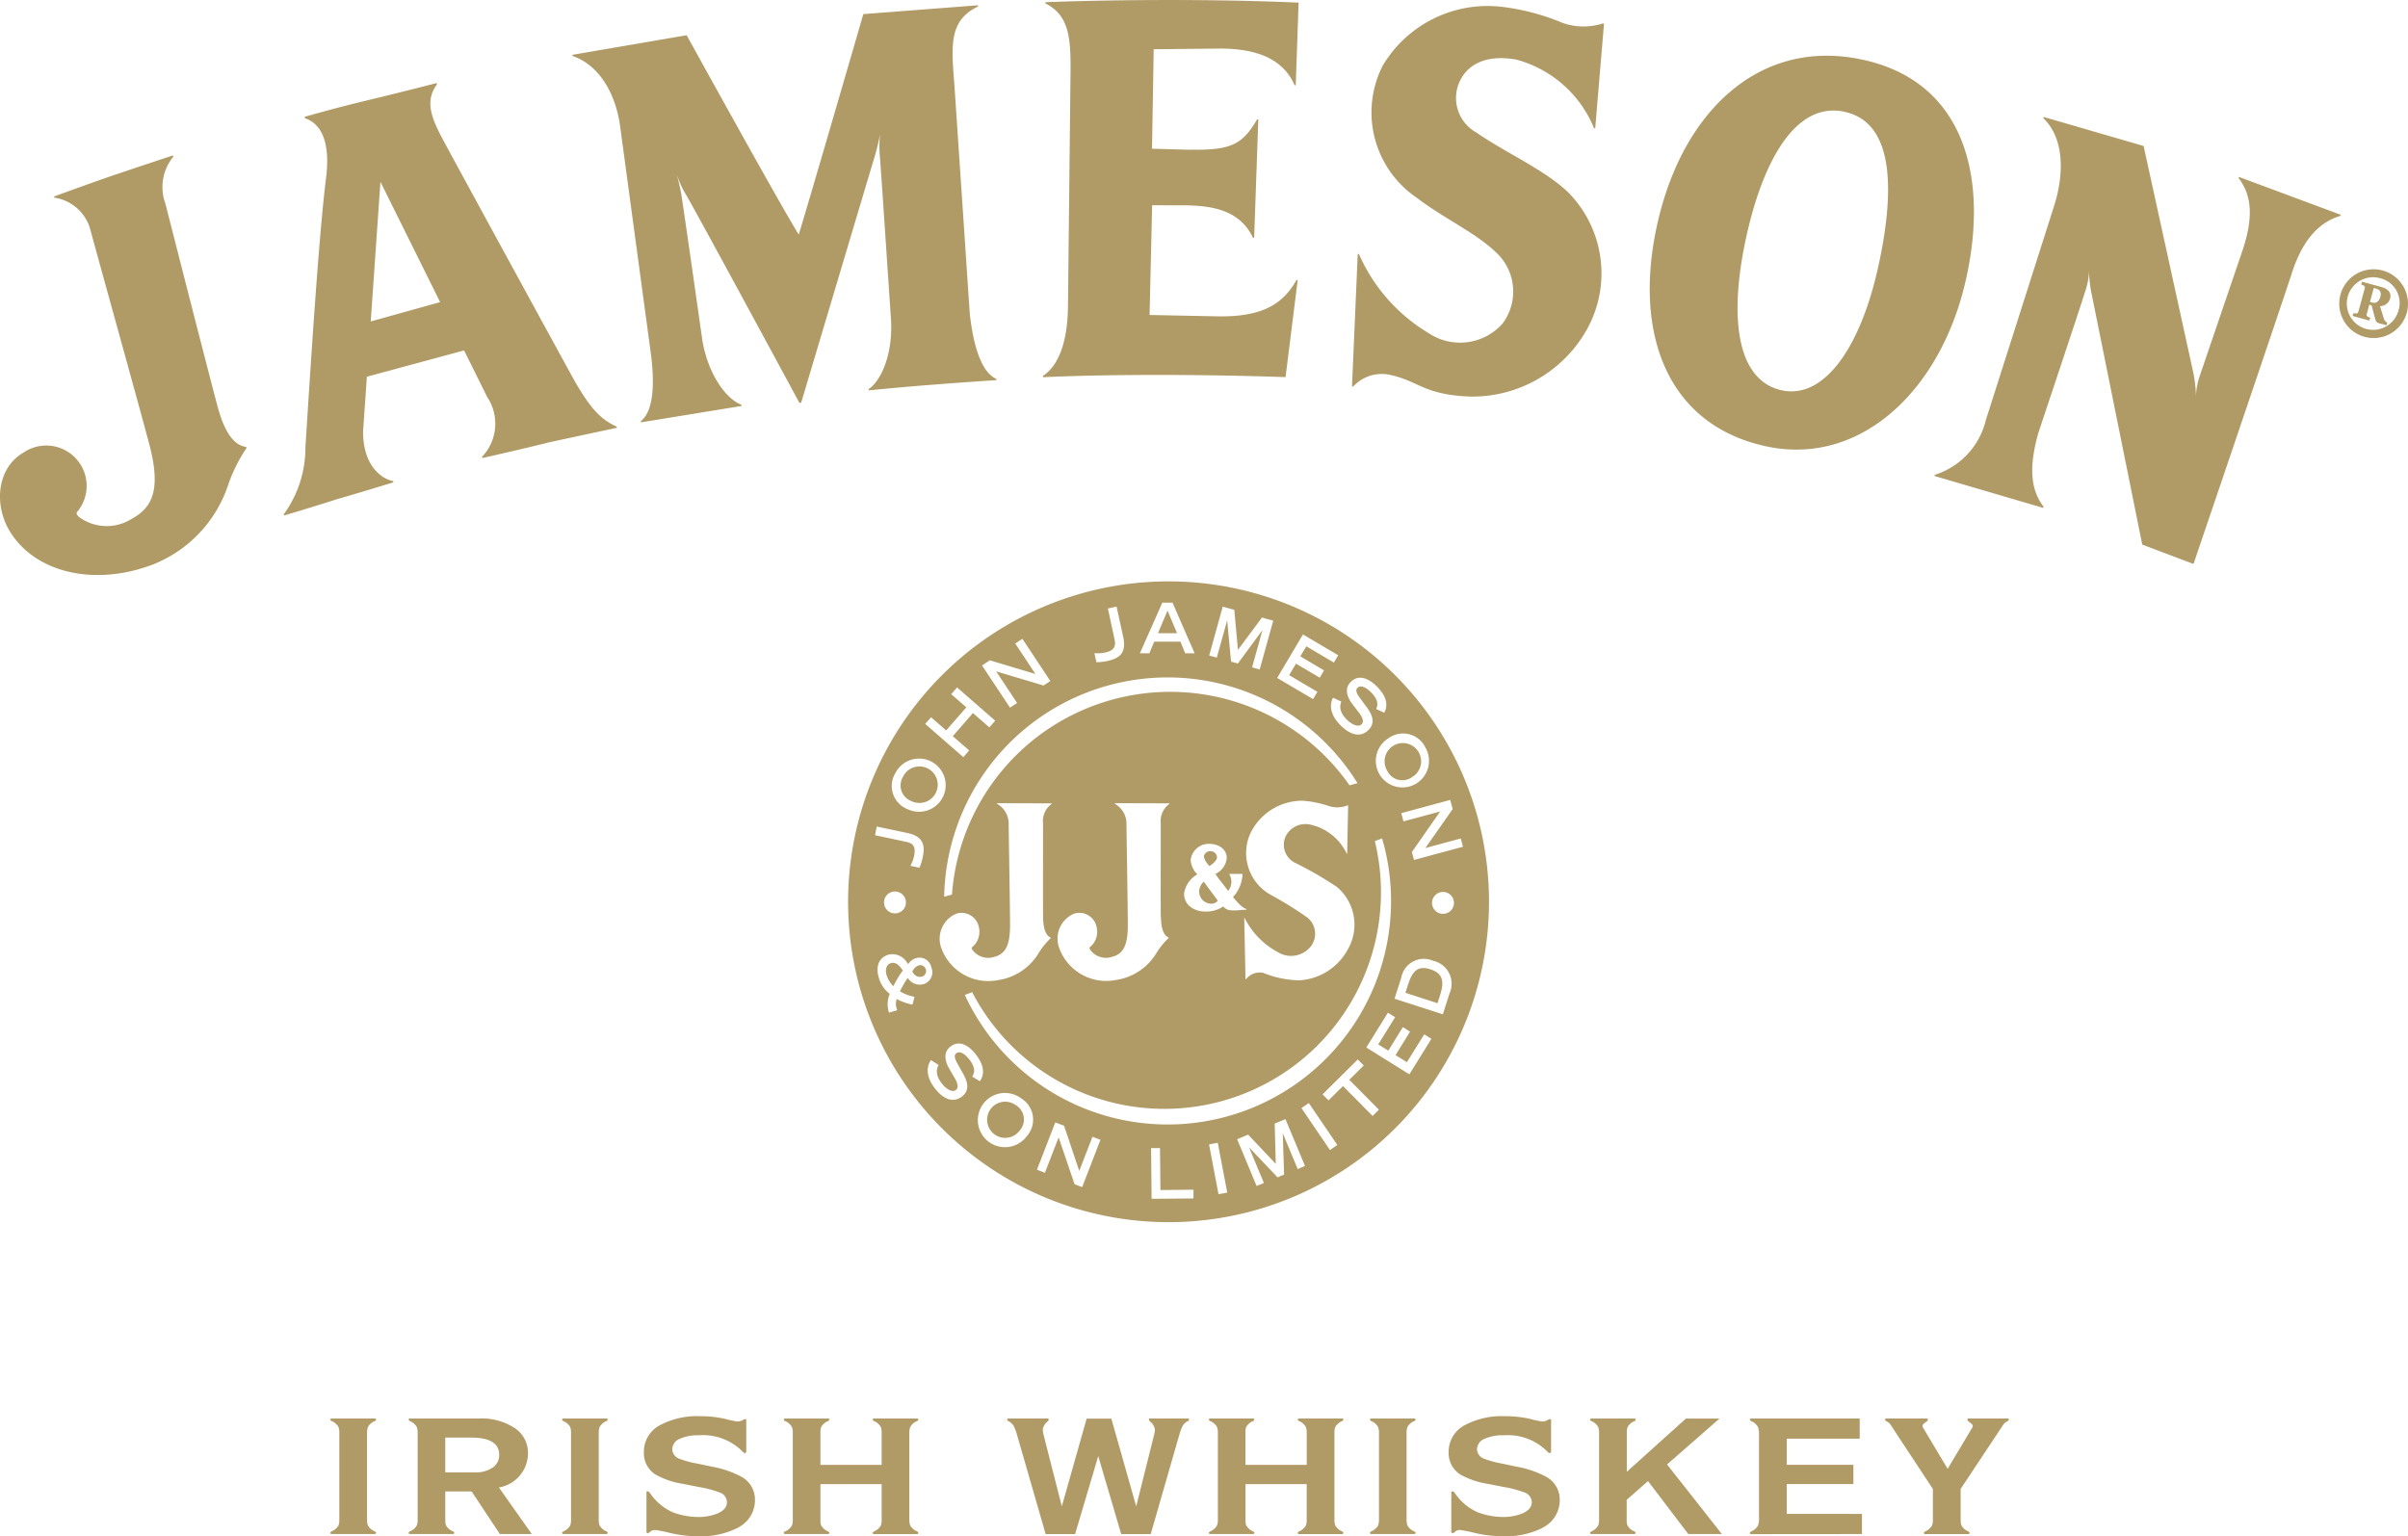 <svg id="Group_3550" data-name="Group 3550" xmlns="http://www.w3.org/2000/svg" xmlns:xlink="http://www.w3.org/1999/xlink" width="143.481" height="91.556" viewBox="0 0 143.481 91.556">
  <defs>
    <clipPath id="clip-path">
      <rect id="Rectangle_481" data-name="Rectangle 481" width="143.481" height="91.556" fill="#b09a65"/>
    </clipPath>
  </defs>
  <g id="Group_3527" data-name="Group 3527" clip-path="url(#clip-path)">
    <path id="Path_7732" data-name="Path 7732" d="M140.308,99.027a.4.4,0,0,0-.779-.1c-.02.2.189.466.325.619.185-.127.433-.313.454-.524" transform="translate(-67.79 -47.928)" fill="#b09a65"/>
    <path id="Path_7733" data-name="Path 7733" d="M134.769,70.78l-.568,1.347h1.136Z" transform="translate(-65.202 -34.389)" fill="#b09a65"/>
    <path id="Path_7734" data-name="Path 7734" d="M102.982,111.615c-.343.1-.341.481-.268.727a1.6,1.6,0,0,0,.312.555l.089.1.074-.147a6.3,6.3,0,0,1,.4-.665l.092-.132-.069-.088c-.131-.18-.346-.432-.629-.349" transform="translate(-49.885 -54.22)" fill="#b09a65"/>
    <path id="Path_7735" data-name="Path 7735" d="M105.018,90.873a1.088,1.088,0,1,0-.5-1.44.993.993,0,0,0,.5,1.44" transform="translate(-50.716 -43.133)" fill="#b09a65"/>
    <path id="Path_7736" data-name="Path 7736" d="M139.59,103.5a.514.514,0,0,0,.5-.166l-.838-1.136a.814.814,0,0,0-.27.525.719.719,0,0,0,.606.776" transform="translate(-67.525 -49.653)" fill="#b09a65"/>
    <path id="Path_7737" data-name="Path 7737" d="M162.073,88.125a1.088,1.088,0,1,0-1.49-.374.995.995,0,0,0,1.49.374" transform="translate(-77.926 -41.818)" fill="#b09a65"/>
    <path id="Path_7738" data-name="Path 7738" d="M106.083,111.9a.662.662,0,0,0-.31.276l-.048.084.052.079a.48.48,0,0,0,.512.227.349.349,0,1,0-.207-.666" transform="translate(-51.367 -54.358)" fill="#b09a65"/>
    <path id="Path_7739" data-name="Path 7739" d="M117.381,67.391a19.094,19.094,0,1,0,19.095,19.094,19.093,19.093,0,0,0-19.095-19.094m16.933,13.567-1.629,2.324,2.108-.57.134.492-2.919.788-.129-.47,1.686-2.418-2.185.59-.133-.491,2.918-.789ZM132.692,77.3a1.584,1.584,0,1,1-2.207-.561,1.479,1.479,0,0,1,2.207.561m-13.986,6.649a1.089,1.089,0,0,1,1.187-.912,1.188,1.188,0,0,1,.637.211.771.771,0,0,1,.319.657,1.168,1.168,0,0,1-.671.918l.188.282c.169.2.366.469.569.731a.865.865,0,0,0,.079-.965v-.047h.774a2.112,2.112,0,0,1-.565,1.379c.307.378.606.686.806.708v.045l-.3.017-.342.027c-.405,0-.521-.009-.753-.233a1.8,1.8,0,0,1-1.073.3,1.465,1.465,0,0,1-.862-.268.964.964,0,0,1-.388-.841,1.588,1.588,0,0,1,.787-1.106,1.329,1.329,0,0,1-.4-.905m3.222,3.51a4.676,4.676,0,0,0,2,2.044,1.5,1.5,0,0,0,1.965-.392,1.237,1.237,0,0,0-.232-1.685,22.862,22.862,0,0,0-2.266-1.4,2.855,2.855,0,0,1-1.155-3.562,3.434,3.434,0,0,1,3.125-2,6.081,6.081,0,0,1,1.62.332,1.675,1.675,0,0,0,1.073-.055l.033.006-.057,2.868L128,83.62a3.143,3.143,0,0,0-2.19-1.738,1.317,1.317,0,0,0-1.434.673,1.2,1.2,0,0,0,.487,1.578,22.4,22.4,0,0,1,2.546,1.463,2.941,2.941,0,0,1,.656,3.724,3.519,3.519,0,0,1-2.856,1.846,5.912,5.912,0,0,1-2.179-.442A1.021,1.021,0,0,0,122,91.1h-.032l-.076-3.63Zm6.246-7.913a13.037,13.037,0,0,0-23.689,6.514l-.464.127a13.313,13.313,0,0,1,24.629-6.767Zm-11.238,7.82c.009.693.151,1.12.454,1.252l0,.034a4.227,4.227,0,0,0-.7.856,3.378,3.378,0,0,1-2.4,1.634,2.981,2.981,0,0,1-3.412-1.891,1.62,1.62,0,0,1,.865-2.05,1.05,1.05,0,0,1,1.363.8,1.182,1.182,0,0,1-.4,1.19c-.048.027-.028.107.048.2a1.157,1.157,0,0,0,1.27.378c.629-.163.941-.621.939-1.886,0-1.014-.075-5.333-.08-6.026a1.361,1.361,0,0,0-.695-1.211l0-.034,3.248.009,0,.035a1.259,1.259,0,0,0-.51,1.162s-.007,4.861,0,5.554M104.717,87.2a1.049,1.049,0,0,1,1.363.8,1.179,1.179,0,0,1-.4,1.19c-.051.027-.027.107.046.2a1.161,1.161,0,0,0,1.273.378c.627-.163.94-.621.939-1.886,0-1.014-.079-5.333-.082-6.026a1.364,1.364,0,0,0-.694-1.211l0-.034,3.248.009.005.035a1.258,1.258,0,0,0-.51,1.162s-.008,4.861,0,5.554.154,1.12.454,1.252l0,.034a4.3,4.3,0,0,0-.7.856,3.378,3.378,0,0,1-2.4,1.634,2.982,2.982,0,0,1-3.413-1.891,1.62,1.62,0,0,1,.865-2.05m.968,4.664a12.907,12.907,0,0,0,23.995-9l.432-.162a13.315,13.315,0,0,1-24.863,9.33Zm22.346-16.22c.312.3.68.44.862.253.138-.14.082-.373-.158-.683l-.4-.526c-.384-.506-.424-.971-.1-1.3.633-.648,1.392.092,1.542.237.839.818.562,1.391.467,1.587l-.487-.22c.126-.253.131-.574-.333-1.026-.257-.25-.587-.433-.781-.233-.089.093-.138.238.2.669l.386.526c.366.5.44.939.085,1.3-.5.512-1.125.274-1.645-.233-.838-.814-.593-1.471-.479-1.679l.492.23c-.084.225-.163.6.351,1.1m-2.636-5.1,2.1,1.241-.257.436-1.644-.971-.357.6,1.414.835-.257.436-1.415-.836-.406.686,1.683.994-.258.434-2.14-1.262Zm-4.78-1.657.688.191.218,2.385,1.431-1.927.672.187-.807,2.91-.454-.126.612-2.2-.008,0-1.451,1.971-.406-.113-.229-2.439-.008,0-.612,2.2-.454-.126Zm-3.6-.237h.607l1.318,3.02h-.56l-.284-.693h-1.566l-.288.693h-.565Zm-3.434,2.977c.611-.128.679-.4.578-.83l-.388-1.8.518-.112.4,1.829c.179.87-.15,1.239-.932,1.409a3.068,3.068,0,0,1-.671.077l-.117-.541a2.062,2.062,0,0,0,.616-.035m-6.849.461,2.716.817-1.2-1.817.425-.279,1.666,2.515-.405.268-2.822-.842,1.247,1.883-.423.278-1.667-2.514Zm-3.5,3.395.9.785,1.2-1.377-.9-.784.349-.4,2.273,1.98-.349.4-.979-.854-1.2,1.377.978.851-.349.4-2.273-1.981ZM101.1,78.825a1.585,1.585,0,1,1,.755,2.151,1.482,1.482,0,0,1-.755-2.151M99.994,82l1.836.388c.87.192,1.072.643.909,1.426a3.054,3.054,0,0,1-.2.643L102,84.343a2.108,2.108,0,0,0,.217-.576c.132-.609-.087-.783-.524-.866l-1.8-.382Zm1.74,4.526a.653.653,0,1,1-.653-.654.653.653,0,0,1,.653.654m.126,4.537-.028-.034-.026.043a7.3,7.3,0,0,0-.378.647l-.053.1.038.025a2.566,2.566,0,0,0,.769.292l.06.014-.116.466-.06-.013a3.394,3.394,0,0,1-.77-.265l-.112-.061a.93.93,0,0,0,0,.582l.026.093-.487.142-.025-.089a1.59,1.59,0,0,1,.072-1.032l-.123-.1a1.835,1.835,0,0,1-.534-.883c-.189-.649,0-1.183.585-1.354a1.011,1.011,0,0,1,1.094.462l.068.1.075-.088a.824.824,0,0,1,.411-.268.715.715,0,0,1,.9.55.735.735,0,0,1-.459,1,.83.83,0,0,1-.919-.334m3.612,4.789c-.225-.281-.529-.5-.747-.327-.1.08-.165.219.116.688l.317.569c.3.54.32.985-.075,1.3-.557.447-1.147.134-1.6-.431-.728-.911-.407-1.534-.269-1.725l.46.289c-.111.212-.235.571.213,1.132.272.337.62.52.823.355.152-.122.125-.359-.075-.7l-.329-.57c-.318-.55-.3-1.013.059-1.3.706-.566,1.366.26,1.5.423.731.914.388,1.448.268,1.63l-.456-.276c.155-.236.2-.552-.2-1.058m3.45,4.61a1.616,1.616,0,1,1-.331-2.254,1.484,1.484,0,0,1,.331,2.254m3.3,3.036-.454-.175-.948-2.791-.817,2.11-.474-.184,1.09-2.819.524.2.906,2.692.788-2.036.475.183Zm4.137.694-.03-3.021.531,0,.025,2.5,1.97-.022,0,.523Zm3.987-.271-.565-2.969.521-.1.565,2.971Zm4.718-1.5-.88-2.114-.008,0,.078,2.445-.39.163-1.687-1.777-.006,0,.88,2.113-.434.179-1.161-2.787.658-.274,1.644,1.742-.065-2.4.644-.267,1.161,2.788ZM127,101.28l-1.7-2.5.44-.3,1.7,2.5Zm2.542-2.029-1.766-1.783-.862.854-.356-.361,2.1-2.079.355.359-.861.853,1.766,1.782Zm2.189-2.481-2.565-1.6,1.287-2.076.431.269-1.007,1.623.6.371.866-1.4.43.268-.866,1.4.678.421,1.031-1.661.429.268Zm2.4-4.844-.405,1.265-2.879-.929.4-1.246A1.369,1.369,0,0,1,133.141,90a1.4,1.4,0,0,1,.993,1.923m-.4-4.718a.653.653,0,1,1,.654-.654.653.653,0,0,1-.654.654" transform="translate(-47.754 -32.742)" fill="#b09a65"/>
    <path id="Path_7740" data-name="Path 7740" d="M116.062,127.868a1.077,1.077,0,1,0,.23,1.5.988.988,0,0,0-.23-1.5" transform="translate(-55.528 -61.999)" fill="#b09a65"/>
    <path id="Path_7741" data-name="Path 7741" d="M164.364,112.285c-.7-.228-1.058.043-1.329.889l-.163.512,1.911.618.166-.512c.276-.861.089-1.29-.585-1.507" transform="translate(-79.131 -54.516)" fill="#b09a65"/>
    <path id="Path_7742" data-name="Path 7742" d="M141.372,18.036c.156.042.372-.016.462-.352.083-.3-.062-.43-.23-.478l-.162-.043-.228.831Zm-1.147.629c.242.037.261.032.315-.146l.348-1.277c.05-.178.032-.2-.194-.285l.047-.166,1.178.321c.335.091.6.32.494.689a.626.626,0,0,1-.6.444l.222.723c.051.16.129.227.21.249l-.044.168-.484-.132c-.1-.03-.161-.118-.2-.287l-.207-.77-.138-.037-.133.492c-.051.179-.033.2.191.287l-.048.167-1-.275Zm1.622-2.078a1.568,1.568,0,1,0,1.068,1.918,1.517,1.517,0,0,0-1.068-1.918m.13-.463a2.048,2.048,0,1,1-2.519,1.432,2.041,2.041,0,0,1,2.519-1.432M130.686,22.2a7.621,7.621,0,0,1,.159,1.412,4.377,4.377,0,0,1,.267-1.324l2.5-7.335c.634-1.891.613-3.266-.23-4.344l.033-.061,6.052,2.25-.017.07c-1.26.369-2.225,1.411-2.86,3.316-.354,1.141-5.89,17.426-5.89,17.426l-3.053-1.154-3.009-14.9a7.172,7.172,0,0,1-.159-1.409,4.5,4.5,0,0,1-.267,1.324c-.258.851-2.758,8.331-2.758,8.331-.558,1.984-.485,3.351.313,4.4l-.027.066-6.469-1.9.01-.07a4.52,4.52,0,0,0,3.047-3.268l4.1-12.863c.63-2.1.466-4.024-.678-5.128l.025-.067L127.727,8.7ZM109.923,6.664c-2.922-.642-4.869,2.9-5.873,7.464-1.055,4.817-.565,8.545,2.11,9.132,2.55.559,4.71-2.588,5.764-7.4,1-4.568.922-8.551-2-9.192m7.137,10.329c-1.551,6.39-6.29,10.818-11.864,9.594C99.123,25.255,97.255,19.514,98.833,13c1.557-6.438,5.958-10.493,11.633-9.541,6.726,1.128,8.109,7.3,6.595,13.536M87.731,23.639c-2.85-.086-3.157-.894-4.77-1.264a2.308,2.308,0,0,0-2.333.664l-.069-.008.342-7.889.068-.009a10.309,10.309,0,0,0,4.154,4.72,3.381,3.381,0,0,0,4.413-.577,3.181,3.181,0,0,0-.256-4.1c-1.234-1.261-3.187-2.108-4.828-3.367a6.145,6.145,0,0,1-2.061-7.9A7.275,7.275,0,0,1,89.577.418a13.56,13.56,0,0,1,3.54.951,3.76,3.76,0,0,0,2.389.029l.069.012-.524,6.229-.07,0a6.955,6.955,0,0,0-4.618-4.084c-1.81-.333-2.811.307-3.256,1.053A2.35,2.35,0,0,0,87.973,7.9c1.807,1.247,4,2.181,5.444,3.54a6.867,6.867,0,0,1,.9,8.589,7.817,7.817,0,0,1-6.586,3.606M77.376.157l-.168,4.917-.07.005c-.784-1.83-2.768-2.2-4.545-2.184l-3.85.04-.1,5.929,1.951.054c2.6.052,3.365-.163,4.313-1.807l.069.011-.247,7.045-.069.007c-.858-1.829-2.776-1.954-4.55-1.936l-1.46-.007-.153,6.542,4.021.08c2.595.051,3.9-.667,4.735-2.168l.069.014L76.6,22.474c-4.75-.159-10.2-.188-14.452.006l-.012-.07c.961-.634,1.485-2.065,1.5-4.217l.153-14.032C63.8,2.166,63.663.89,62.286.2l.01-.07c4.631-.172,10.519-.18,15.08.028M51.442.841,58.27.315l.014.069c-1.783.845-1.592,2.377-1.411,4.753l.91,13.547c.219,1.982.71,3.515,1.588,3.9l-.006.071s-1.592.1-3.79.271-3.808.338-3.808.338l-.015-.069c.8-.54,1.484-2.211,1.331-4.264,0,0-.589-8.811-.65-9.548a6.806,6.806,0,0,1,.007-1.4,13,13,0,0,1-.319,1.331C51.907,10.024,47.737,24,47.737,24L47.628,24s-6.2-11.479-6.754-12.4a5.993,5.993,0,0,1-.622-1.436,11.021,11.021,0,0,1,.36,1.533c.144.877,1.242,8.616,1.242,8.616.353,2.028,1.424,3.482,2.331,3.81l.005.07-5.993.977-.02-.064c.756-.587.859-2.193.586-4.171L36.948,7.507c-.283-2.043-1.323-3.67-2.834-4.169l0-.072L40.915,2.1S46.6,12.413,47.593,13.98C48.2,12.02,51.442.841,51.442.841M22.668,10.833l-.578,8.324,4.135-1.151ZM32.733,26.357c-1.478.378-3.994.941-3.994.941l-.021-.067a2.871,2.871,0,0,0,.308-3.578l-1.373-2.769L21.86,22.451l-.226,3.257c-.009,1.956,1.008,2.8,1.789,2.967l.016.071s-1.857.573-3.3.986c-1.418.456-3.207.99-3.207.99l-.025-.07a6.734,6.734,0,0,0,1.291-4c.324-5.06.8-12.62,1.226-16.006.208-1.627.007-3.168-1.25-3.6l-.019-.084s1.764-.515,3.909-1.025c1.8-.429,3.945-.985,3.945-.985l.028.082C25.2,6.138,25.84,7.3,26.63,8.762c.746,1.389,7.092,13.014,7.627,13.975.934,1.611,1.532,2.259,2.491,2.688l.009.07s-2.53.54-4.023.862M5.4,13.753A2.615,2.615,0,0,0,3.24,11.78l-.022-.068s2-.736,3.439-1.23c1.5-.51,3.641-1.216,3.641-1.216l.033.069a2.843,2.843,0,0,0-.482,2.779s2.746,10.777,3.14,12.2.933,2.222,1.674,2.321l.026.068a9.191,9.191,0,0,0-1.082,2.161,7.72,7.72,0,0,1-4.43,4.752c-3.494,1.36-7.06.539-8.579-1.931-.991-1.608-.771-3.819.819-4.724A2.406,2.406,0,0,1,4.6,30.506c-.092.084,0,.238.211.378a2.788,2.788,0,0,0,3.021.047c1.307-.7,1.75-1.825,1.07-4.43-.549-2.09-3.122-11.325-3.5-12.749" transform="translate(0 0)" fill="#b09a65"/>
    <path id="Path_7743" data-name="Path 7743" d="M62.572,170.8a4.907,4.907,0,0,1-2.423.516,7.445,7.445,0,0,1-1.695-.211,7.265,7.265,0,0,0-.821-.161.439.439,0,0,0-.344.141l-.107.059-.074-.059v-2.378c0-.048.025-.069.084-.069l.087.048a3.226,3.226,0,0,0,1.428,1.214,4.5,4.5,0,0,0,1.441.269,3.107,3.107,0,0,0,1.148-.192c.4-.162.607-.39.607-.687a.625.625,0,0,0-.434-.584,6.569,6.569,0,0,0-1.247-.327l-.907-.18a4.926,4.926,0,0,1-1.673-.564,1.5,1.5,0,0,1-.687-1.338,1.777,1.777,0,0,1,1.028-1.636,4.684,4.684,0,0,1,2.311-.5,6.652,6.652,0,0,1,1.551.172,5.1,5.1,0,0,0,.666.143.657.657,0,0,0,.375-.107l.119-.046.049.046V166.3l-.071.068-.1-.047a3.3,3.3,0,0,0-2.639-1.022,2.622,2.622,0,0,0-1.177.22.684.684,0,0,0-.422.592.622.622,0,0,0,.415.583,5.762,5.762,0,0,0,1.086.293l.874.185a5.882,5.882,0,0,1,1.732.591,1.542,1.542,0,0,1,.821,1.368,1.826,1.826,0,0,1-1,1.664m47.952,0a1.822,1.822,0,0,0,1-1.664,1.54,1.54,0,0,0-.823-1.368,5.846,5.846,0,0,0-1.733-.591l-.871-.185a5.89,5.89,0,0,1-1.089-.293.624.624,0,0,1-.412-.583.685.685,0,0,1,.423-.592,2.62,2.62,0,0,1,1.176-.22,3.308,3.308,0,0,1,2.642,1.022l.1.047.071-.068v-1.932l-.05-.046-.117.046a.654.654,0,0,1-.377.107,5.142,5.142,0,0,1-.666-.143,6.653,6.653,0,0,0-1.549-.172,4.7,4.7,0,0,0-2.314.5,1.789,1.789,0,0,0-1.03,1.636,1.507,1.507,0,0,0,.693,1.338,4.884,4.884,0,0,0,1.669.564l.908.18a6.464,6.464,0,0,1,1.248.327.627.627,0,0,1,.435.584c0,.3-.207.524-.607.687a3.109,3.109,0,0,1-1.149.192,4.515,4.515,0,0,1-1.441-.269,3.2,3.2,0,0,1-1.426-1.214l-.088-.048c-.06,0-.084.021-.084.069v2.378l.073.059.111-.059a.421.421,0,0,1,.339-.141,7.263,7.263,0,0,1,.822.161,7.466,7.466,0,0,0,1.7.211,4.908,4.908,0,0,0,2.424-.516m19,.384v-1.2h-4.482v-1.778h3.972v-1.148h-3.972V165.5h4.348v-1.2H122.9l-.06.056.06.086a.8.8,0,0,1,.438.365,1.271,1.271,0,0,1,.06.5v4.874a1.277,1.277,0,0,1-.06.5.834.834,0,0,1-.438.362l-.06.086.06.06Zm-88.585-.146a.839.839,0,0,1-.437-.362.979.979,0,0,1-.053-.32v-5.23a.959.959,0,0,1,.053-.319.809.809,0,0,1,.437-.365l.061-.086-.061-.056H38.316l-.057.056.057.086a.806.806,0,0,1,.44.365.883.883,0,0,1,.05.319v5.23a.9.9,0,0,1-.05.32.836.836,0,0,1-.44.362l-.057.086.057.06h2.627l.061-.06Zm13.806,0a.829.829,0,0,1-.437-.362.931.931,0,0,1-.053-.314v-5.243a.917.917,0,0,1,.053-.313.8.8,0,0,1,.437-.365l.06-.086-.06-.056H52.125l-.06.056.06.086a.809.809,0,0,1,.437.365.909.909,0,0,1,.051.313v5.243a.923.923,0,0,1-.051.314.839.839,0,0,1-.437.362l-.06.086.06.06H54.75l.06-.06Zm63.166-4,3.123-2.733h-2l-3.522,3.172v-2.391a.784.784,0,0,1,.049-.275.8.8,0,0,1,.437-.365l.058-.086L116,164.3H113.38l-.059.056.059.086a.813.813,0,0,1,.438.365.913.913,0,0,1,.052.319v5.23a.932.932,0,0,1-.052.32.844.844,0,0,1-.438.362l-.059.086.059.06H116l.058-.06-.058-.086a.825.825,0,0,1-.437-.362.814.814,0,0,1-.049-.278v-1.254l1.271-1.117,2.4,3.156h2Zm-15.031,4a.82.82,0,0,1-.438-.362.919.919,0,0,1-.052-.32v-5.23a.9.9,0,0,1,.052-.319.791.791,0,0,1,.438-.365l.059-.086-.059-.056h-2.626l-.059.056.059.086a.809.809,0,0,1,.438.365.919.919,0,0,1,.054.319v5.23a.938.938,0,0,1-.054.32.84.84,0,0,1-.438.362l-.059.086.059.06h2.626l.059-.06Zm-29.628,0a.83.83,0,0,1-.436-.362.9.9,0,0,1-.054-.32v-5.23a.884.884,0,0,1,.054-.319.8.8,0,0,1,.436-.365l.059-.086-.059-.056H70.634l-.06.056.06.086a.8.8,0,0,1,.437.365.873.873,0,0,1,.05.275v1.979H67.475v-2.029a.7.7,0,0,1,.044-.225.812.812,0,0,1,.437-.365l.06-.086-.06-.056H65.337l-.06.056.06.086a.806.806,0,0,1,.438.365.925.925,0,0,1,.052.319v5.23a.944.944,0,0,1-.052.32.835.835,0,0,1-.438.362l-.06.086.06.06h2.619l.06-.06-.06-.086a.843.843,0,0,1-.437-.362.7.7,0,0,1-.044-.225v-2.242h3.646V170.4a.909.909,0,0,1-.05.278.831.831,0,0,1-.437.362l-.06.086.06.06h2.623l.059-.06Zm25.327,0a.835.835,0,0,1-.435-.362.859.859,0,0,1-.053-.32v-5.23a.843.843,0,0,1,.053-.319.805.805,0,0,1,.435-.365l.06-.086-.06-.056H95.962l-.061.056.061.086a.8.8,0,0,1,.437.365.82.82,0,0,1,.05.275v1.979H92.8v-2.029a.708.708,0,0,1,.042-.225.817.817,0,0,1,.437-.365l.061-.086-.061-.056H90.667l-.063.056.063.086a.8.8,0,0,1,.435.365.9.9,0,0,1,.053.319v5.23a.917.917,0,0,1-.053.32.833.833,0,0,1-.435.362l-.063.086.063.06h2.615l.061-.06-.061-.086a.848.848,0,0,1-.437-.362.7.7,0,0,1-.042-.225v-2.242h3.645V170.4a.853.853,0,0,1-.05.278.833.833,0,0,1-.437.362l-.061.086.061.06h2.622l.06-.06Zm-48.316.146h-1.9l-1.681-2.536H45.12v1.773a.766.766,0,0,0,.048.255.842.842,0,0,0,.437.362l.061.086-.061.06H42.984l-.059-.06.059-.086a.84.84,0,0,0,.438-.362,1,1,0,0,0,.052-.32v-5.23a.976.976,0,0,0-.052-.319.809.809,0,0,0-.438-.365l-.059-.086.059-.056h4.124a3.594,3.594,0,0,1,2.154.572,1.769,1.769,0,0,1,.787,1.492,2.074,2.074,0,0,1-1.733,2.045Zm-2.338-3.951a.894.894,0,0,0,.4-.764c0-.689-.556-1.031-1.669-1.031H45.12v2.072H46.9a1.754,1.754,0,0,0,1.031-.277M89.391,164.3H87.076v.007l-.035.037.035.1a.8.8,0,0,1,.321.471.891.891,0,0,1-.034.32l.026-.1-1.1,4.4-1.481-5.23H83.336l-1.479,5.23-1.119-4.385.026.085a.925.925,0,0,1-.037-.32.812.812,0,0,1,.323-.471l.031-.1-.031-.037V164.3h-2.4l-.061.058.061.086a.74.74,0,0,1,.387.4c.029.068.06.14.107.276l1.749,6.067h1.755l1.379-4.648,1.369,4.648h1.758L88.9,165.12a2.2,2.2,0,0,1,.108-.28.722.722,0,0,1,.384-.4l.061-.086Zm48.846,0h-2.391v.007l-.033.037.033.1c.184.152.364.22.257.4v0l-1.464,2.454-1.466-2.454v0c-.106-.184.072-.251.257-.4l.035-.1-.035-.037V164.3h-2.475l-.06.058.06.086a.686.686,0,0,1,.267.2l.088.134.006.01.143.219v0l2.3,3.491v1.859a.885.885,0,0,1-.052.32.837.837,0,0,1-.437.362l-.062.086.062.06H135.9l.06-.06-.06-.086a.824.824,0,0,1-.434-.362.814.814,0,0,1-.052-.282v-1.9l2.535-3.821a.691.691,0,0,1,.291-.233l.059-.086Z" transform="translate(-18.588 -79.76)" fill="#b09a65"/>
  </g>
</svg>
